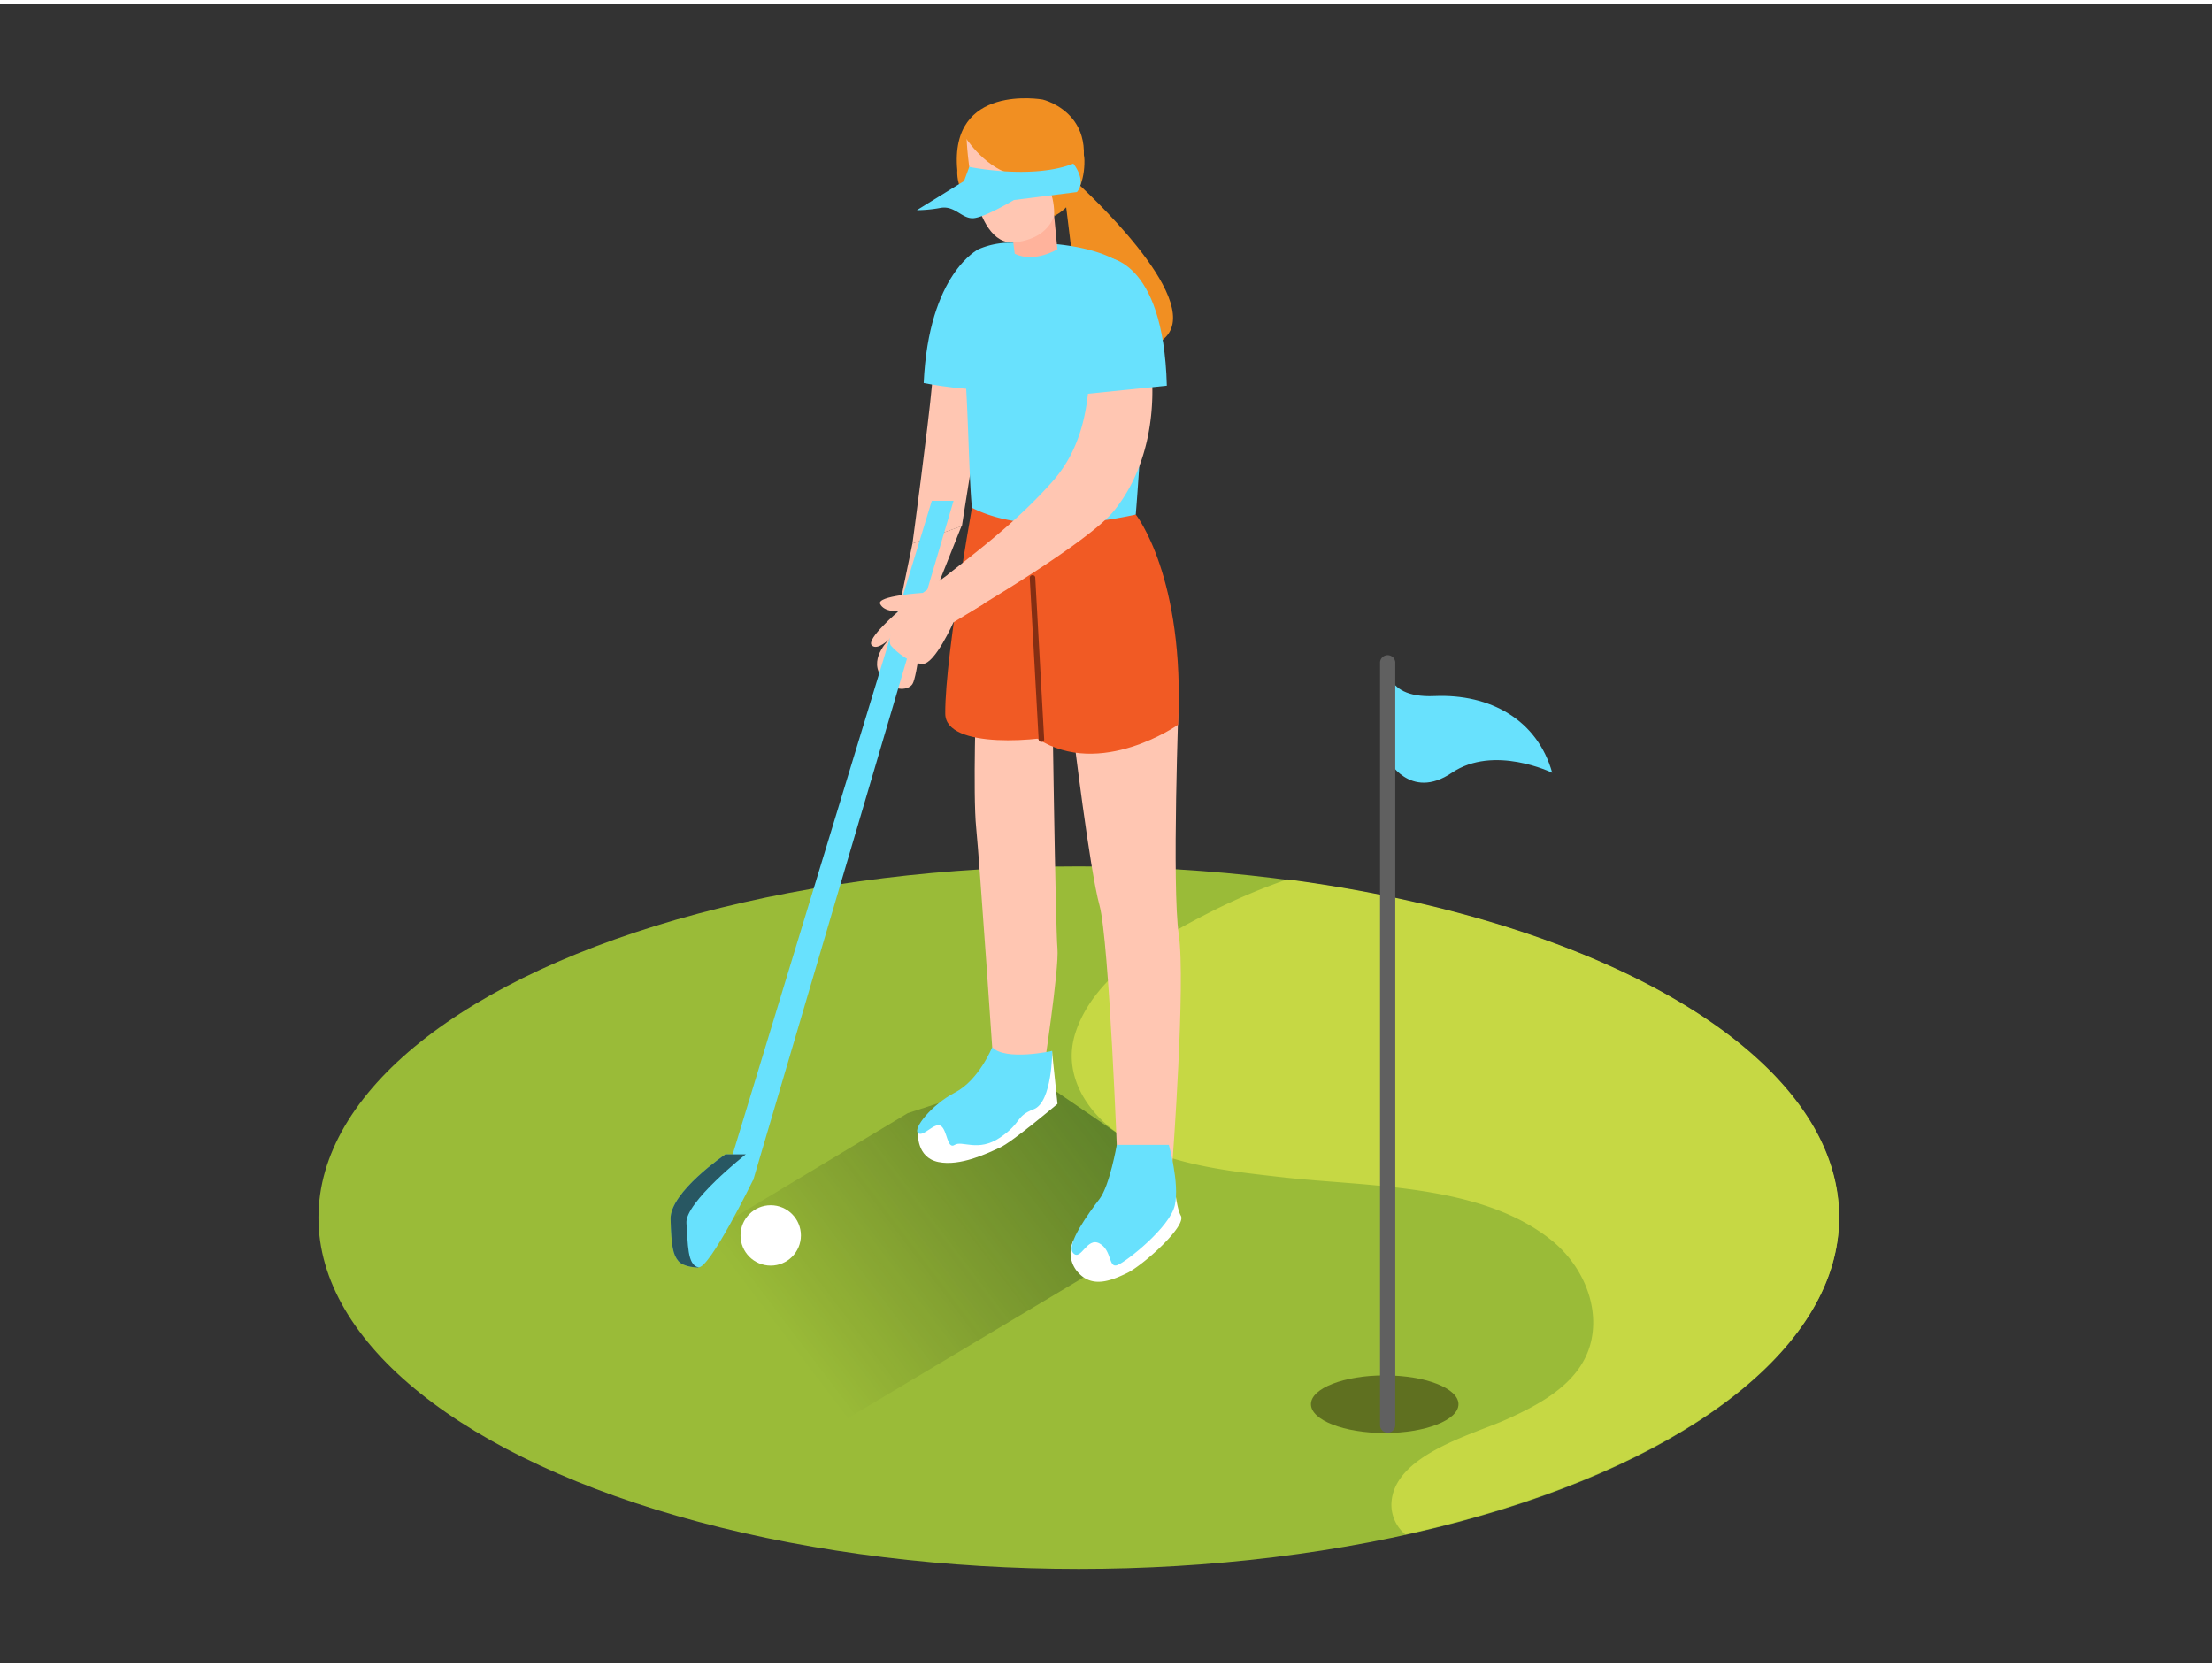 <svg id="Layer_1" data-name="Layer 1" xmlns="http://www.w3.org/2000/svg" xmlns:xlink="http://www.w3.org/1999/xlink" viewBox="0 0 400 300" width="406" height="306" class="illustration styles_illustrationTablet__1DWOa"><rect x="0" y="0" width="400" height="300" fill="#333333" stroke="none"/><defs><linearGradient id="linear-gradient" x1="140.91" y1="239.93" x2="287.56" y2="128.65" gradientUnits="userSpaceOnUse"><stop offset="0" stop-opacity="0"></stop><stop offset="1" stop-color="#006837"></stop></linearGradient></defs><title>1</title><path d="M165,97.55l-2.54,12.25s-5.84,5-4.84,6.13,3.33-1.21,3.33-1.21-3.72,3.36-1.8,6.52,5,3,5.85,1.72S167,111.63,167,111.63l6.87-17.24" fill="#ffc6b2"></path><path d="M165,97.55l8.94-3.16s2.69-17.43,4-23.85c2-10-.36-14.1-.36-14.1s4.71-9.32.92-10-9.25,14.49-9.95,22.22S165,97.55,165,97.55Z" fill="#ffc6b2"></path><path d="M176.93,44.34s-9,4.34-9.9,24.19c0,0,9.48,1.85,13.58.84" fill="#68e1fd"></path><ellipse cx="195.08" cy="219.45" rx="137.49" ry="63.52" fill="#9abb38"></ellipse><path d="M232.77,158.28a111.51,111.51,0,0,0-15.13,6.54c-8.76,4.52-19.7,11-23.07,20.91-3,8.68,3.26,16.68,10.78,20.38,8,4,17.51,5,26.29,6,15.51,1.78,36.26,1.1,49.06,11.54,5.08,4.15,8.38,11,7.14,17.59-1.45,7.74-8.93,11.78-15.49,14.72-6.22,2.78-20.72,6.54-20.74,15.48a7,7,0,0,0,2.52,5.29c46.39-10.21,78.45-32.06,78.45-57.38C332.57,190.34,290.38,165.85,232.77,158.28Z" fill="#c6d844"></path><polygon points="164.16 200.54 94.89 242.17 135.16 266.55 199.66 228.03 209.61 209.38 186.23 193.37 164.16 200.54" fill="url(#linear-gradient)"></polygon><path d="M194.06,131.66s3,24.92,4.76,31.3,3.25,46.42,3.25,46.42,5.36,3.83,9.95,0c0,0,2.42-32.44,1.14-41.11s0-42.81,0-42.81" fill="#ffc6b2"></path><path d="M176.52,124.47s-.61,18.39,0,24.45,3.23,44.45,3.23,44.45,4.44,3.84,8.89,0c0,0,2.93-19,2.58-22.63s-1-49.5-1-49.5" fill="#ffc6b2"></path><path d="M205.39,92.31s8.93,11.22,7.65,38c0,0-14,9.87-25.44,2.53l-6.55-43" fill="#f15a24"></path><path d="M176.66,86.05s-5.82,31.37-5.73,42.27c.05,6.46,17.31,5.12,23.13,3.34s-2.85-48.28-2.85-48.28" fill="#f15a24"></path><path d="M195.35,32.85c0,.1,22.2,20.1,15.52,27.28s-15.52-2.6-15.52-2.6l-2.79-22.77" fill="#f18f22"></path><path d="M194.06,223.69a5.21,5.21,0,0,0,1,5.78c2.55,2.72,5.91,1.36,8.74,0s10.83-8.49,9.73-10.38-1.52-9.71-1.52-9.71" fill="#fff"></path><path d="M201.95,206.28s-1.29,7.39-3.12,9.78-6.17,8.26-4.76,9.79,2.46-3,4.76-1.74,1.58,4.57,3.25,3.91,9.5-6.87,10.37-10.83-1.09-10.91-1.09-10.91" fill="#68e1fd"></path><path d="M166,204.14s-.32,4.41,3.67,5.24,8.94-1.6,11.18-2.62,10.38-7.89,10.38-7.89l-1-9.58" fill="#fff"></path><path d="M179.42,188.63s-2.39,5.93-6.7,8.17-7.67,6.55-6.71,7.35,3-2.08,4.15-1.28,1.11,4.29,2.47,3.42,4.24,1.37,8.23-1.34,2.71-3.83,6.07-5.11,3.35-10.54,3.35-10.54S181.82,191.16,179.42,188.63Z" fill="#68e1fd"></path><path d="M206.35,51.47c-1.82-6.38-12.07-8.66-23.69-8.32a14.33,14.33,0,0,0-5.74,1.19c-4,5.87-3.15,13.89-2.53,20.63.7,7.57.82,21.07,1.37,26.11,10.44,5.39,26.82,1.83,29.62,1.23C205.39,92.31,208.18,57.85,206.35,51.47Z" fill="#68e1fd"></path><polygon points="168.5 89.82 132.07 209.38 136.19 212.71 172.43 89.82 168.5 89.82" fill="#68e1fd"></polygon><path d="M134.85,208h-3.68s-10.05,6.82-9.91,11.71.43,6.46,1.44,7.61,3.59,1.15,3.59,1.15" fill="#68e1fd"></path><path d="M134.85,208h-3.68s-10.05,6.82-9.91,11.71.43,6.46,1.44,7.61,3.59,1.15,3.59,1.15" opacity="0.61"></path><path d="M134.85,208s-11,8.69-10.72,12.42.14,7.61,2.15,8,9.91-15.8,9.91-15.8Z" fill="#68e1fd"></path><circle cx="139.37" cy="222.66" r="5.46" fill="#fff"></circle><ellipse cx="250.4" cy="253.18" rx="13.34" ry="5.21" fill="#5f7020"></ellipse><path d="M251,118.36s-1.67,7.21,8.39,6.77S278,129.41,280.69,139c0,0-10.53-5.15-18.15,0s-11.6-2.46-11.6-2.46Z" fill="#68e1fd"></path><path d="M249.56,119V257.06a1.38,1.38,0,0,0,2.75,0V119A1.38,1.38,0,0,0,249.56,119Z" fill="#606060"></path><path d="M187.21,103.74c0-.64-1-.64-1,0l1.61,29.2c0,.64,1,.64,1,0Z" fill="#842e13"></path><path d="M208.13,65.67l-.8-.25A71.21,71.21,0,0,1,197,66.79c-.28,7.18-1.78,14.08-6.79,19.67-5.93,6.62-11.81,11.18-18.81,16.69l3.57,7s22-12.83,26.58-18.65C210.38,80.42,208.13,65.67,208.13,65.67Z" fill="#ffc6b2"></path><path d="M177.88,108.47l-5.47,3.33s-3.33,7.51-5.55,7.51-4.73-2.13-5.72-3.26,1.28-6.24,1.28-6.24-2.55.14-3.26-1.34,7.71-2,7.71-2l7.52-5.47" fill="#ffc6b2"></path><path d="M199.78,45.75S210.39,45.62,211,69l-15.31,1.57-2.49-9.42" fill="#68e1fd"></path><path d="M190.63,38.33l.58,6s-4.11,2.55-7.71.82L183,41.39" fill="#ffb39c"></path><path d="M181.76,36.58c-9.38,1.09-8.65-6.5-8.65-6.5-1.5-15.85,15.44-12.82,15.44-12.82s12.78,3,4.87,18.85" fill="#f18f22"></path><path d="M174.8,24.44s.69,19.56,8.75,18.64,7.59-7.59,7.59-7.59,1.15-12.2-5.52-14.5S174.8,24.44,174.8,24.44Z" fill="#ffc6b2"></path><path d="M174.8,24.44s4.66,7,10.46,6.46,5.37,7.43,5.37,7.43,5.58-2.53,5.47-10.09c-.06-4.29-6-11.36-11.62-11S173.52,20.48,174.8,24.44Z" fill="#f18f22"></path><path d="M194.09,28.85s2.5,3,.65,5.14l-11.39,1.44s-5,3-7.18,3.27-3.4-2.31-6.08-1.85a24.19,24.19,0,0,1-4.3.42L174.33,32l.94-2.56S186.62,31.79,194.09,28.85Z" fill="#68e1fd"></path></svg>